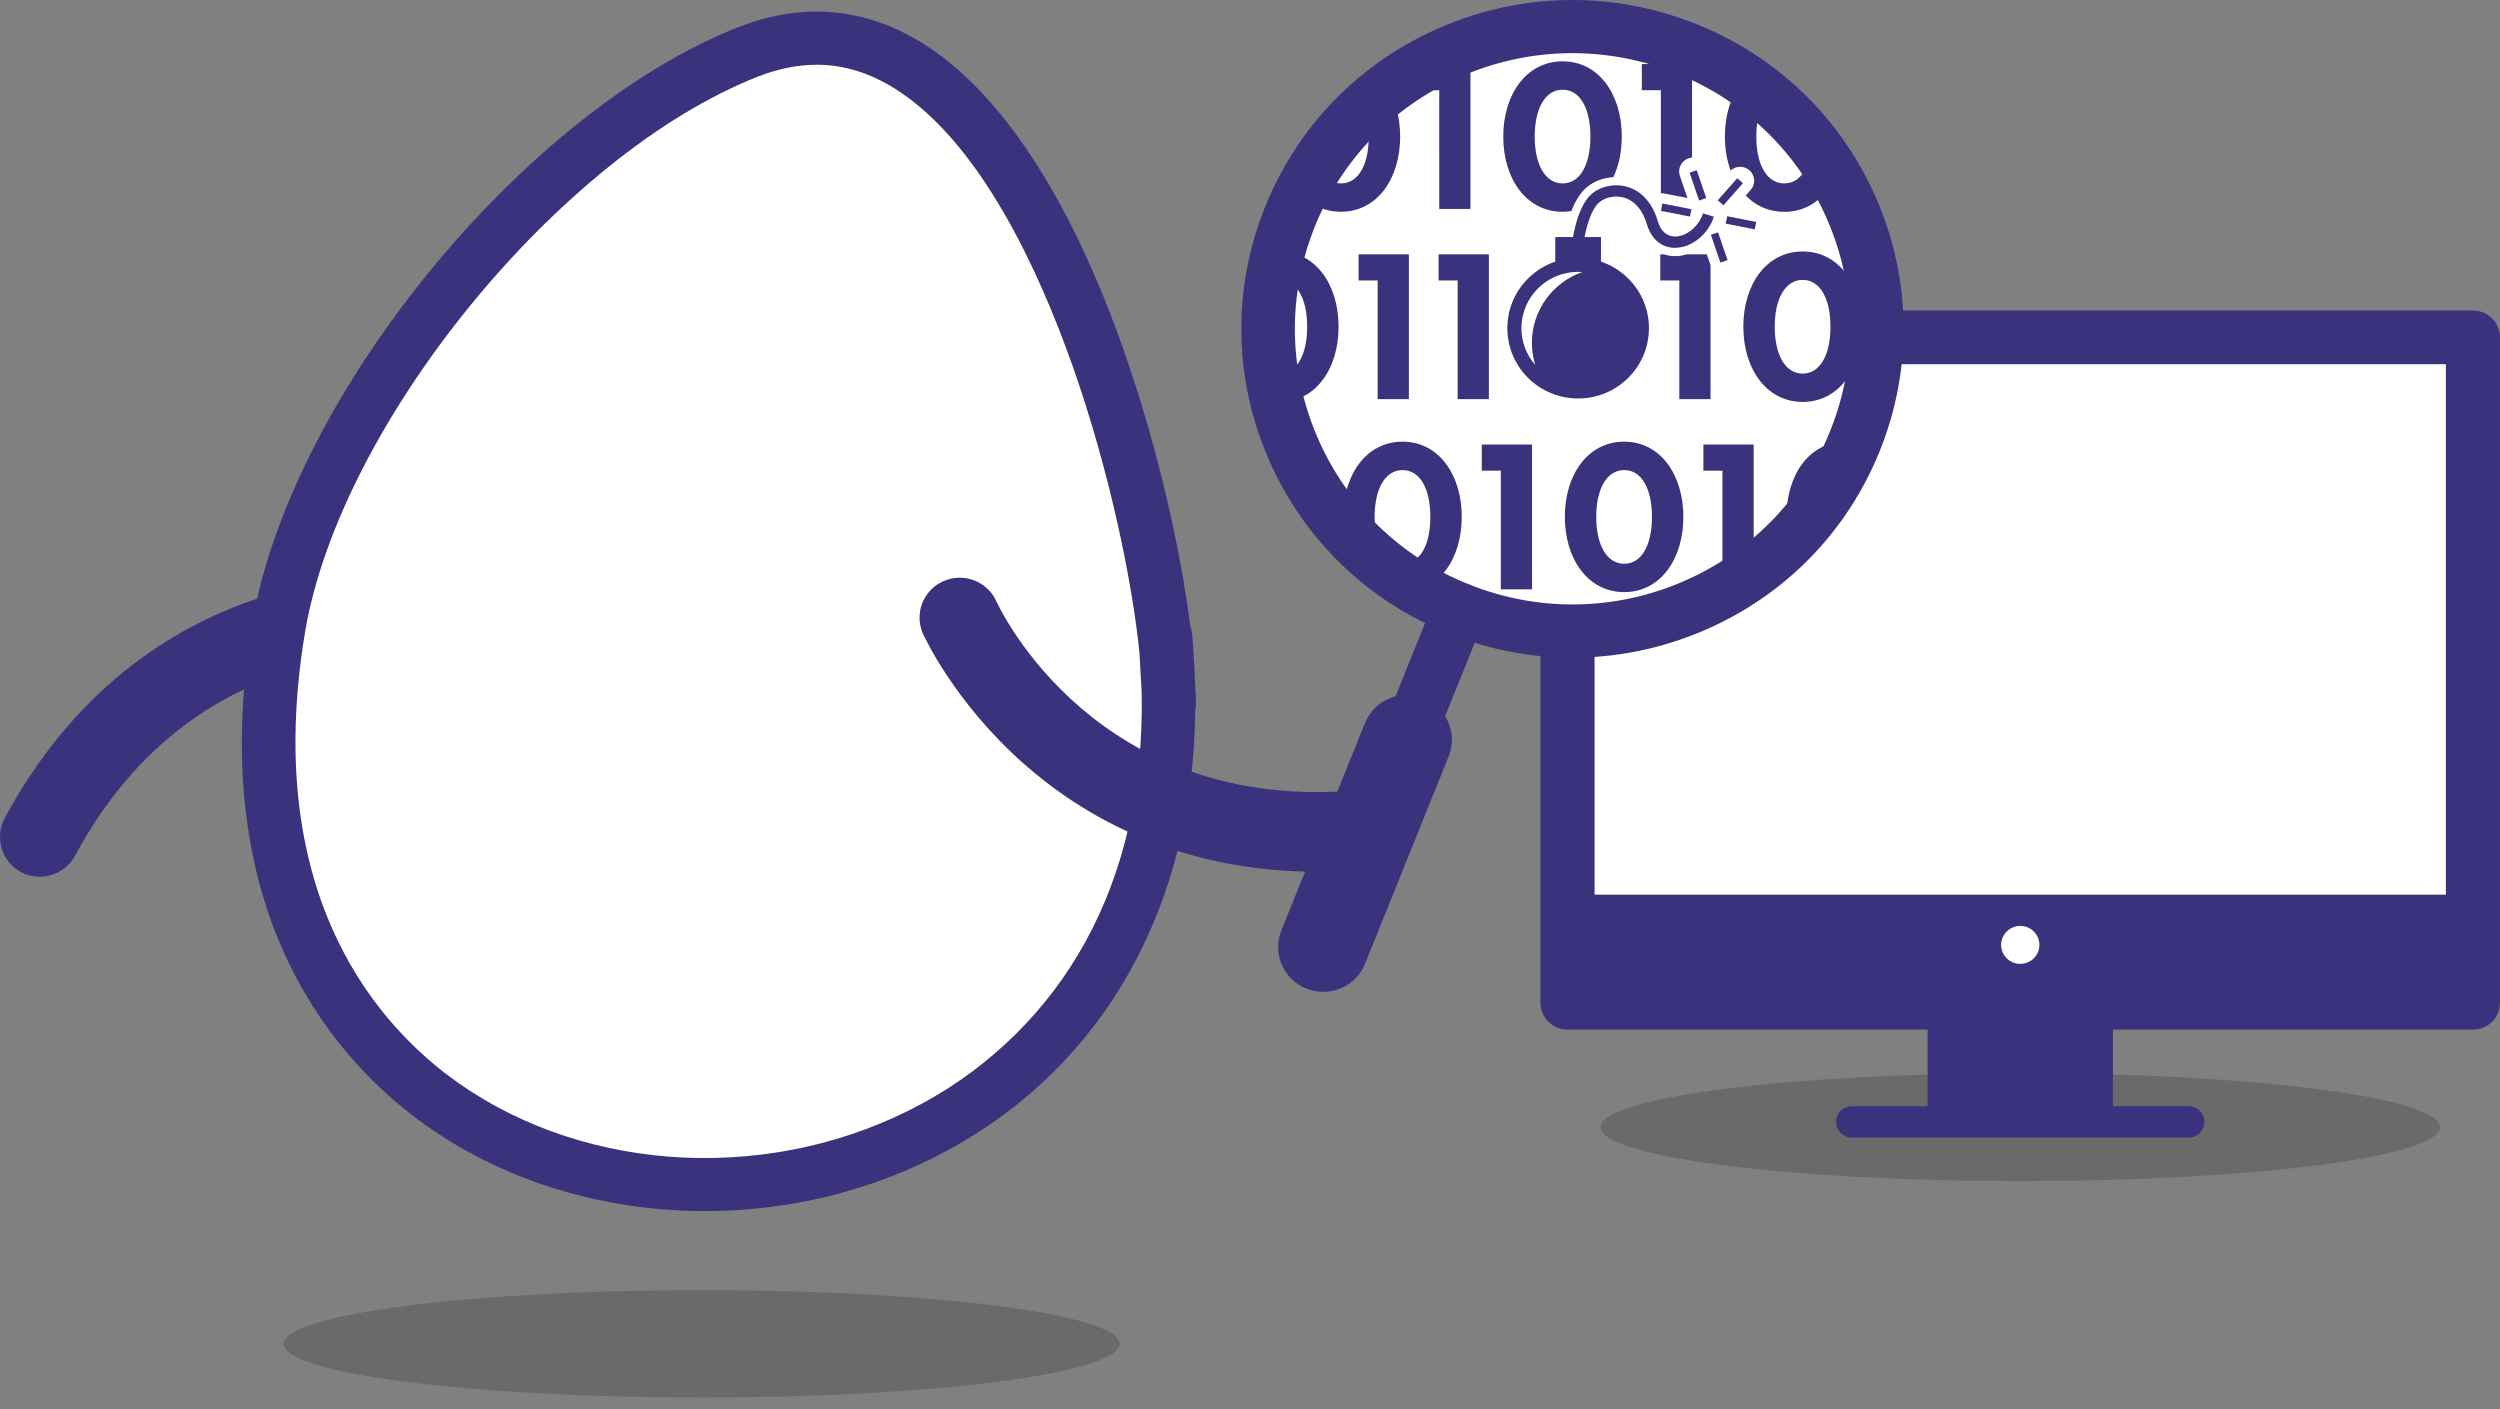 <svg xmlns="http://www.w3.org/2000/svg" width="660" height="372"><rect width="100%" height="100%" fill="#808080" stroke="none"/><defs><clipPath id="uuid-b9a5b184-bc9d-46e6-93f9-3071833f2348"><ellipse cx="415.14" cy="87.61" class="uuid-0a726fe5-8916-417b-9c36-76a857318f60" rx="80.31" ry="79.75"/></clipPath><style>.uuid-0a726fe5-8916-417b-9c36-76a857318f60{fill:none}.uuid-5adaa03b-4eb9-4c28-9cbf-460ffa7028be{fill:#fff}.uuid-6fdd213e-e51e-416b-a777-7c3be62cf2db{fill:#3a327d}.uuid-796efb60-9105-46c2-b84e-5d0df57a19fc{fill:#161615;mix-blend-mode:multiply;opacity:.2}</style></defs><g style="isolation:isolate"><g id="uuid-e1641112-2c39-454e-896f-ea3f733d94b1"><path d="M7.92 204.82c20.42-30.79 46.98-43.53 66.61-48.76 23.63-6.3 42.42-3.31 43.21-3.18 5.74.95 9.6 6.39 8.61 12.15-.98 5.75-6.42 9.65-12.14 8.72-2.62-.41-61.5-8.86-94.39 52.13-2.77 5.14-9.18 7.1-14.3 4.34-5.12-2.75-7.02-9.16-4.24-14.31 2.12-3.94 4.35-7.64 6.65-11.11z" class="uuid-6fdd213e-e51e-416b-a777-7c3be62cf2db"/><path d="M408.88 90.06h242.47v170.7H408.88z" class="uuid-5adaa03b-4eb9-4c28-9cbf-460ffa7028be"/><ellipse cx="415.14" cy="87.61" class="uuid-5adaa03b-4eb9-4c28-9cbf-460ffa7028be" rx="80.31" ry="79.75"/><path d="M415.15 173.62c-10.99 0-21.98-2.09-32.49-6.26-21.67-8.61-38.66-25.09-47.85-46.4-9.19-21.3-9.47-44.89-.8-66.4 8.67-21.52 25.27-38.39 46.72-47.51 21.46-9.12 45.2-9.4 66.87-.79s38.66 25.09 47.85 46.4c9.19 21.3 9.47 44.89.8 66.4-8.67 21.52-25.27 38.39-46.72 47.51-11.05 4.7-22.71 7.05-34.38 7.05zm-.03-159.59c-9.78 0-19.56 1.97-28.82 5.91-17.99 7.65-31.9 21.79-39.17 39.83-7.27 18.04-7.04 37.81.67 55.67 7.7 17.86 21.95 31.67 40.11 38.89 18.16 7.22 38.07 6.98 56.06-.66 17.99-7.65 31.9-21.79 39.17-39.83 7.27-18.04 7.04-37.81-.67-55.67-7.7-17.86-21.95-31.67-40.11-38.89-8.81-3.5-18.03-5.25-27.24-5.25z" class="uuid-6fdd213e-e51e-416b-a777-7c3be62cf2db"/><path d="M644.14 297.57c0 7.87-49.6 14.24-110.78 14.24s-110.79-6.37-110.79-14.24 49.6-14.24 110.79-14.24 110.78 6.38 110.78 14.24z" class="uuid-796efb60-9105-46c2-b84e-5d0df57a19fc"/><path d="M652.86 81.97H495.79c-.09 4.74.09 9.46.02 14.18h149.9v161.49H420.97v-90.36c-4.78-.52-9.54-1.13-14.28-1.95v99.4c0 3.92 3.2 7.09 7.14 7.09h239.02c3.94 0 7.14-3.17 7.14-7.09V89.06c0-3.92-3.2-7.09-7.14-7.09z" class="uuid-6fdd213e-e51e-416b-a777-7c3be62cf2db"/><path d="M416.66 236.19v25.75h233.38v-25.75H416.66zm116.69 18.27c-2.79 0-5.05-2.25-5.05-5.01s2.26-5.01 5.05-5.01 5.05 2.24 5.05 5.01-2.26 5.01-5.05 5.01zm-24.47 16.49h48.93v25.24h-48.93z" class="uuid-6fdd213e-e51e-416b-a777-7c3be62cf2db"/><path d="M577.81 300.32h-88.93c-2.3 0-4.16-1.85-4.16-4.14s1.87-4.14 4.16-4.14h88.93c2.3 0 4.16 1.85 4.16 4.14s-1.87 4.14-4.16 4.14z" class="uuid-6fdd213e-e51e-416b-a777-7c3be62cf2db"/><ellipse cx="415.14" cy="86.81" class="uuid-0a726fe5-8916-417b-9c36-76a857318f60" rx="80.31" ry="79.75"/><g clip-path="url(#uuid-b9a5b184-bc9d-46e6-93f9-3071833f2348)"><path d="M194.74 16.18c9.57 0 15.62 8.76 15.62 19.86s-6.04 19.86-15.62 19.86-15.67-8.76-15.67-19.86 6.04-19.86 15.67-19.86zm0 32.24c4.65 0 7.33-5.04 7.33-12.37s-2.67-12.37-7.33-12.37-7.38 5.05-7.38 12.37 2.73 12.37 7.38 12.37zm34.18-31.5v38.24h-8.24V23.83h-5.03v-6.9h13.26zm24.34-.74c9.57 0 15.62 8.76 15.62 19.86s-6.04 19.86-15.62 19.86-15.67-8.76-15.67-19.86 6.04-19.86 15.67-19.86zm0 32.24c4.65 0 7.33-5.04 7.33-12.37s-2.67-12.37-7.33-12.37-7.38 5.05-7.38 12.37 2.73 12.37 7.38 12.37zm34.17-31.5v38.24h-8.24V23.83h-5.03v-6.9h13.26zm21.13 0v38.24h-8.24V23.83h-5.03v-6.9h13.26zm21.13 0v38.24h-8.24V23.83h-5.03v-6.9h13.26zm24.33-.74c9.57 0 15.62 8.76 15.62 19.86S363.6 55.9 354.02 55.9s-15.67-8.76-15.67-19.86 6.04-19.86 15.67-19.86zm0 32.24c4.65 0 7.33-5.04 7.33-12.37s-2.67-12.37-7.33-12.37-7.38 5.05-7.38 12.37 2.73 12.37 7.38 12.37zm34.18-31.5v38.24h-8.24V23.83h-5.03v-6.9h13.26zm117.02 0v38.24h-8.24V23.83h-5.03v-6.9h13.26zm24.34-.74c9.57 0 15.62 8.76 15.62 19.86s-6.04 19.86-15.62 19.86-15.67-8.76-15.67-19.86 6.04-19.86 15.67-19.86zm0 32.24c4.65 0 7.33-5.04 7.33-12.37s-2.67-12.37-7.33-12.37-7.38 5.05-7.38 12.37 2.73 12.37 7.38 12.37zm34.17-31.5v38.24h-8.24V23.83h-5.03v-6.9h13.26zm24.34-.74c9.57 0 15.62 8.76 15.62 19.86s-6.04 19.86-15.62 19.86-15.67-8.76-15.67-19.86 6.04-19.86 15.67-19.86zm0 32.24c4.65 0 7.33-5.04 7.33-12.37s-2.68-12.37-7.33-12.37-7.38 5.05-7.38 12.37 2.73 12.37 7.38 12.37zM191.54 67.14v38.24h-8.24V74.05h-5.03v-6.9h13.26zm21.12 0v38.24h-8.24V74.05h-5.03v-6.9h13.26zm21.13 0v38.24h-8.24V74.05h-5.03v-6.9h13.26zm21.12 0v38.24h-8.24V74.05h-5.03v-6.9h13.26zm24.34-.75c9.57 0 15.62 8.76 15.62 19.86s-6.04 19.86-15.62 19.86-15.67-8.76-15.67-19.86 6.04-19.86 15.67-19.86zm0 32.24c4.65 0 7.33-5.04 7.33-12.37s-2.67-12.37-7.33-12.37-7.38 5.05-7.38 12.37 2.73 12.37 7.38 12.37zm34.18-31.49v38.24h-8.24V74.05h-5.03v-6.9h13.26zm24.33-.75c9.57 0 15.62 8.76 15.62 19.86s-6.04 19.86-15.62 19.86-15.67-8.76-15.67-19.86 6.04-19.86 15.67-19.86zm0 32.24c4.65 0 7.33-5.04 7.33-12.37s-2.67-12.37-7.33-12.37-7.38 5.05-7.38 12.37 2.73 12.37 7.38 12.37zm34.18-31.49v38.24h-8.24V74.05h-5.03v-6.9h13.26zm21.12 0v38.24h-8.24V74.05h-5.03v-6.9h13.26zm57.52 0h-5.25c-1.02.31-2.07.48-3.12.48h-.1c-1.01 0-1.96-.19-2.86-.48h-.94v6.9h5.03v31.33h8.24V70.03l-.99-2.9zm25.33-.75c9.57 0 15.62 8.76 15.62 19.86s-6.04 19.86-15.62 19.86-15.67-8.76-15.67-19.86 6.04-19.86 15.67-19.86zm0 32.24c4.65 0 7.33-5.04 7.33-12.37s-2.67-12.37-7.33-12.37-7.38 5.05-7.38 12.37 2.73 12.37 7.38 12.37zm34.18-31.49v38.24h-8.24V74.05h-5.03v-6.9h13.26zm21.12 0v38.24h-8.24V74.05h-5.03v-6.9h13.26zm21.13 0v38.24h-8.24V74.05h-5.03v-6.9h13.26zm-360.8 50.21v38.24h-8.24v-31.33h-5.03v-6.9h13.26zm24.33-.75c9.57 0 15.62 8.76 15.62 19.86s-6.04 19.86-15.62 19.86-15.67-8.76-15.67-19.86 6.04-19.86 15.67-19.86zm0 32.24c4.65 0 7.33-5.04 7.33-12.37s-2.67-12.37-7.33-12.37-7.38 5.05-7.38 12.37 2.73 12.37 7.38 12.37zm34.18-31.49v38.24h-8.24v-31.33h-5.03v-6.9h13.26zm24.33-.75c9.57 0 15.62 8.76 15.62 19.86s-6.04 19.86-15.62 19.86-15.67-8.76-15.67-19.86 6.04-19.86 15.67-19.86zm0 32.24c4.65 0 7.33-5.04 7.33-12.37s-2.67-12.37-7.33-12.37-7.38 5.05-7.38 12.37 2.73 12.37 7.38 12.37zm34.18-31.49v38.24h-8.24v-31.33h-5.03v-6.9h13.26zm24.34-.75c9.57 0 15.62 8.76 15.62 19.86s-6.04 19.86-15.62 19.86-15.67-8.76-15.67-19.86 6.04-19.86 15.67-19.86zm0 32.24c4.65 0 7.33-5.04 7.33-12.37s-2.67-12.37-7.33-12.37-7.38 5.05-7.38 12.37 2.73 12.37 7.38 12.37zm37.38-32.24c9.57 0 15.62 8.76 15.62 19.86s-6.04 19.86-15.62 19.86-15.67-8.76-15.67-19.86 6.04-19.86 15.67-19.86zm0 32.24c4.65 0 7.33-5.04 7.33-12.37s-2.67-12.37-7.33-12.37-7.38 5.05-7.38 12.37 2.73 12.37 7.38 12.37zm34.18-31.49v38.24h-8.24v-31.33h-5.03v-6.9h13.26zm24.33-.75c9.57 0 15.62 8.76 15.62 19.86s-6.04 19.86-15.62 19.86-15.67-8.76-15.67-19.86 6.04-19.86 15.67-19.86zm0 32.24c4.65 0 7.33-5.04 7.33-12.37s-2.67-12.37-7.33-12.37-7.38 5.05-7.38 12.37 2.73 12.37 7.38 12.37zm34.18-31.49v38.24h-8.24v-31.33h-5.03v-6.9h13.26zm24.33-.75c9.57 0 15.62 8.76 15.62 19.86s-6.04 19.86-15.62 19.86-15.67-8.76-15.67-19.86 6.04-19.86 15.67-19.86zm0 32.24c4.65 0 7.33-5.04 7.33-12.37s-2.67-12.37-7.33-12.37-7.38 5.05-7.38 12.37 2.73 12.37 7.38 12.37zm34.18-31.49v38.24h-8.24v-31.33h-5.03v-6.9h13.26zm21.13 0v38.24h-8.24v-31.33h-5.03v-6.9h13.26zm24.33-.75c9.57 0 15.62 8.76 15.62 19.86s-6.04 19.86-15.62 19.86-15.67-8.76-15.67-19.86 6.04-19.86 15.67-19.86zm0 32.24c4.65 0 7.33-5.04 7.33-12.37s-2.68-12.37-7.33-12.37-7.38 5.05-7.38 12.37 2.73 12.37 7.38 12.37zm37.39-32.24c9.57 0 15.62 8.76 15.62 19.86s-6.04 19.86-15.62 19.86-15.67-8.76-15.67-19.86 6.04-19.86 15.67-19.86zm0 32.24c4.65 0 7.33-5.04 7.33-12.37s-2.68-12.37-7.33-12.37-7.38 5.05-7.38 12.37 2.73 12.37 7.38 12.37zm-409.59 17.98c9.57 0 15.62 8.76 15.62 19.86s-6.04 19.86-15.62 19.86-15.67-8.76-15.67-19.86 6.04-19.86 15.67-19.86zm0 32.24c4.65 0 7.33-5.04 7.33-12.37s-2.67-12.37-7.33-12.37-7.38 5.05-7.38 12.37 2.73 12.37 7.38 12.37zm37.39-32.24c9.57 0 15.62 8.76 15.62 19.86s-6.04 19.86-15.62 19.86-15.67-8.76-15.67-19.86 6.04-19.86 15.67-19.86zm0 32.24c4.65 0 7.33-5.04 7.33-12.37s-2.67-12.37-7.33-12.37-7.38 5.05-7.38 12.37 2.73 12.37 7.38 12.37zm37.39-32.24c9.57 0 15.62 8.76 15.62 19.86s-6.04 19.86-15.62 19.86-15.67-8.76-15.67-19.86 6.04-19.86 15.67-19.86zm0 32.24c4.65 0 7.33-5.04 7.33-12.37s-2.67-12.37-7.33-12.37-7.38 5.05-7.38 12.37 2.73 12.37 7.38 12.37zm34.17-31.5v38.24h-8.24v-31.33h-5.03v-6.9h13.26zm24.34-.74c9.57 0 15.62 8.76 15.62 19.86s-6.04 19.86-15.62 19.86-15.67-8.76-15.67-19.86 6.04-19.86 15.67-19.86zm0 32.24c4.65 0 7.33-5.04 7.33-12.37s-2.67-12.37-7.33-12.37-7.38 5.05-7.38 12.37 2.73 12.37 7.38 12.37zm34.17-31.5v38.24h-8.24v-31.33h-5.03v-6.9h13.26zm24.34-.74c9.57 0 15.62 8.76 15.62 19.86s-6.04 19.86-15.62 19.86-15.67-8.76-15.67-19.86 6.04-19.86 15.67-19.86zm0 32.24c4.65 0 7.33-5.04 7.33-12.37s-2.67-12.37-7.33-12.37-7.38 5.05-7.38 12.37 2.73 12.37 7.38 12.37zm34.18-31.5v38.24h-8.24v-31.33h-5.03v-6.9h13.26zm24.33-.74c9.57 0 15.62 8.76 15.62 19.86s-6.04 19.86-15.62 19.86-15.67-8.76-15.67-19.86 6.04-19.86 15.67-19.86zm0 32.24c4.65 0 7.33-5.04 7.33-12.37s-2.67-12.37-7.33-12.37-7.38 5.05-7.38 12.37 2.73 12.37 7.38 12.37zm37.39-32.24c9.57 0 15.62 8.76 15.62 19.86s-6.04 19.86-15.62 19.86-15.67-8.76-15.67-19.86 6.04-19.86 15.67-19.86zm0 32.24c4.65 0 7.33-5.04 7.33-12.37s-2.67-12.37-7.33-12.37-7.38 5.05-7.38 12.37 2.73 12.37 7.38 12.37zm34.17-31.5v38.24h-8.24v-31.33h-5.03v-6.9h13.26zm21.13 0v38.24h-8.24v-31.33h-5.03v-6.9h13.26zm21.13 0v38.24h-8.24v-31.33h-5.03v-6.9h13.26zm21.12 0v38.24h-8.24v-31.33h-5.03v-6.9h13.26zm21.13 0v38.24h-8.24v-31.33h-5.03v-6.9h13.26z" class="uuid-6fdd213e-e51e-416b-a777-7c3be62cf2db"/></g><path d="M385.29 160.85l-35.95 89.18" class="uuid-5adaa03b-4eb9-4c28-9cbf-460ffa7028be"/><path d="M349.33 257.05c-.87 0-1.76-.16-2.62-.5-3.62-1.44-5.38-5.52-3.93-9.12l35.95-89.18c1.45-3.6 5.56-5.34 9.18-3.9s5.38 5.52 3.93 9.12l-35.95 89.18c-1.11 2.74-3.76 4.41-6.56 4.41z" class="uuid-6fdd213e-e51e-416b-a777-7c3be62cf2db"/><path d="M371.41 195.28l-22.07 54.75" class="uuid-5adaa03b-4eb9-4c28-9cbf-460ffa7028be"/><path d="M349.33 261.85c-1.47 0-2.97-.27-4.42-.85-6.1-2.43-9.07-9.31-6.63-15.37l22.07-54.75c2.44-6.06 9.37-9.01 15.47-6.58 6.1 2.43 9.07 9.31 6.63 15.37l-22.07 54.75c-1.86 4.62-6.33 7.43-11.05 7.43zm89.14-210.81c.3-.02.61-.01.92.05l6.1 1.2-2-5.85c-.66-1.92.38-4.01 2.31-4.66.3-.1.6-.15.9-.17V16.92h-13.26v6.9h5.03v27.21z" class="uuid-6fdd213e-e51e-416b-a777-7c3be62cf2db"/><ellipse cx="416.63" cy="86.64" class="uuid-6fdd213e-e51e-416b-a777-7c3be62cf2db" rx="18.69" ry="18.56"/><path d="M404.42 90.49c0-8.62 5.55-15.93 13.28-18.67-.36-.02-.71-.05-1.07-.05-8.27 0-14.98 6.66-14.98 14.87 0 3.72 1.39 7.11 3.66 9.72-.58-1.86-.89-3.83-.89-5.87z" class="uuid-5adaa03b-4eb9-4c28-9cbf-460ffa7028be"/><path d="M410.59 62.58h12.07v7.21h-12.07z" class="uuid-6fdd213e-e51e-416b-a777-7c3be62cf2db"/><path d="M442.21 65.43h-.08c-3.5-.03-6.19-2.32-7.37-6.28-1.1-3.7-3.15-6.1-5.91-6.94-2.6-.79-5.16 0-6.55 1.12-2.6 2.11-3.91 8.36-4.19 10.58l-2.97-.38c.12-.94 1.29-9.28 5.27-12.51 2.45-1.99 6.11-2.64 9.32-1.66 3.72 1.13 6.52 4.31 7.9 8.94.8 2.69 2.37 4.12 4.53 4.15h.05c3.05 0 6.29-2.69 7.4-6.14l2.85.9c-1.5 4.7-5.9 8.21-10.26 8.21zm6.36-12.5l-2.52-7.35 1.89-.64 2.52 7.35-1.89.64z" class="uuid-6fdd213e-e51e-416b-a777-7c3be62cf2db"/><path d="M446.15 57.18l-7.67-1.51.39-1.95 7.67 1.51-.39 1.95zm8.03 12.14l-2.51-7.34 1.89-.64 2.52 7.34-1.9.64zm9.08-8.77l-7.67-1.51.39-1.95 7.67 1.51-.39 1.95zm-8.27-6.36l-1.5-1.31 5.14-5.83 1.51 1.3-5.15 5.84zm-35.97-4.85c1.89-1.54 4.37-2.42 6.91-2.57 1.43-3.08 2.22-6.74 2.22-10.72 0-11.1-6.04-19.86-15.62-19.86s-15.67 8.76-15.67 19.86 6.04 19.86 15.67 19.86c.8 0 1.57-.08 2.32-.2.92-2.4 2.26-4.82 4.17-6.37zm-13.86-13.29c0-7.33 2.73-12.37 7.38-12.37s7.33 5.05 7.33 12.37-2.67 12.37-7.33 12.37-7.38-5.04-7.38-12.37z" class="uuid-6fdd213e-e51e-416b-a777-7c3be62cf2db"/><path d="M478.33 34.47c.03.51.05 1.03.05 1.57 0 7.33-2.67 12.37-7.33 12.37s-7.38-5.04-7.38-12.37c0-5.2 1.38-9.23 3.83-11.15-.01-.01-.03-.02-.04-.03-1.86-1.43-3.83-3.49-5.9-5.03-3.93 3.57-6.18 9.46-6.18 16.22 0 3.25.53 6.29 1.51 8.98 1.37-1.26 3.5-1.33 4.94-.08a3.655 3.655 0 0 1 .35 5.18l-1.3 1.48c2.61 2.7 6.07 4.31 10.18 4.31 7.19 0 12.39-4.95 14.53-12.11a68.064 68.064 0 0 0-7.25-9.32z" class="uuid-6fdd213e-e51e-416b-a777-7c3be62cf2db"/><path d="M295.56 354.77c0 7.83-49.4 14.18-110.33 14.18s-110.34-6.34-110.34-14.18 49.4-14.18 110.34-14.18 110.33 6.35 110.33 14.18z" class="uuid-796efb60-9105-46c2-b84e-5d0df57a19fc"/><path d="M308.26 177.03c9.29 184.32-266.73 181.06-234.71-11.22 9.51-57.12 69.46-130.72 123.9-152.1 72.14-28.34 108.04 117.35 110.81 163.32 1.59 31.47-1.92-31.72 0 0z" class="uuid-5adaa03b-4eb9-4c28-9cbf-460ffa7028be"/><path d="M186.11 319.72c-26.25 0-52.19-7.53-73.31-22.38-22.84-16.06-59.22-54.65-46.22-132.66 4.73-28.39 21.71-62.18 46.58-92.72 24.87-30.53 54.65-54.14 81.69-64.76 17.21-6.76 33.76-5.24 49.18 4.51 14.16 8.96 34.76 30.15 52.46 80.26 9.4 26.63 15.31 54.01 17.74 73.36.28.73.47 1.57.54 2.52.02.35.06.88.11 1.63.09 1.45.24 3.74.44 7.08v.13c0 .11.01.22.02.33.16 3.18.26 5.33.33 6.71.03.74.06 1.27.07 1.62.03.85-.04 1.61-.2 2.31-.55 51.56-23.9 93.42-65.1 115.89-19.85 10.83-42.2 16.18-64.33 16.18zM215.55 17.1c-5.02 0-10.18 1.05-15.5 3.14-52.3 20.54-110.39 91.85-119.53 146.72-11.74 70.47 20.31 104.76 40.45 118.92 34.61 24.34 83.91 26.49 122.67 5.35 18.17-9.91 32.98-24.59 42.83-42.45 10.4-18.87 15.41-41.03 14.93-65.96-.09-1.61-.21-3.58-.31-5.55-.09-1.6-.18-3.2-.25-4.6-1.74-18.03-7.69-47.78-17.68-76.07-9.03-25.57-24.46-59-46.71-73.07-6.79-4.3-13.71-6.44-20.89-6.44z" class="uuid-6fdd213e-e51e-416b-a777-7c3be62cf2db"/><path d="M347.65 230.14c-36.95 0-62.24-15.1-77.44-28.57-18.31-16.22-26.2-33.52-26.53-34.25-2.38-5.31.02-11.53 5.37-13.89 5.34-2.36 11.59.01 13.98 5.3 1.11 2.41 26.6 56.15 95.61 49.86 5.81-.53 10.99 3.73 11.52 9.51.54 5.79-3.75 10.91-9.58 11.44-4.46.41-8.77.6-12.93.6z" class="uuid-6fdd213e-e51e-416b-a777-7c3be62cf2db"/></g></g></svg>